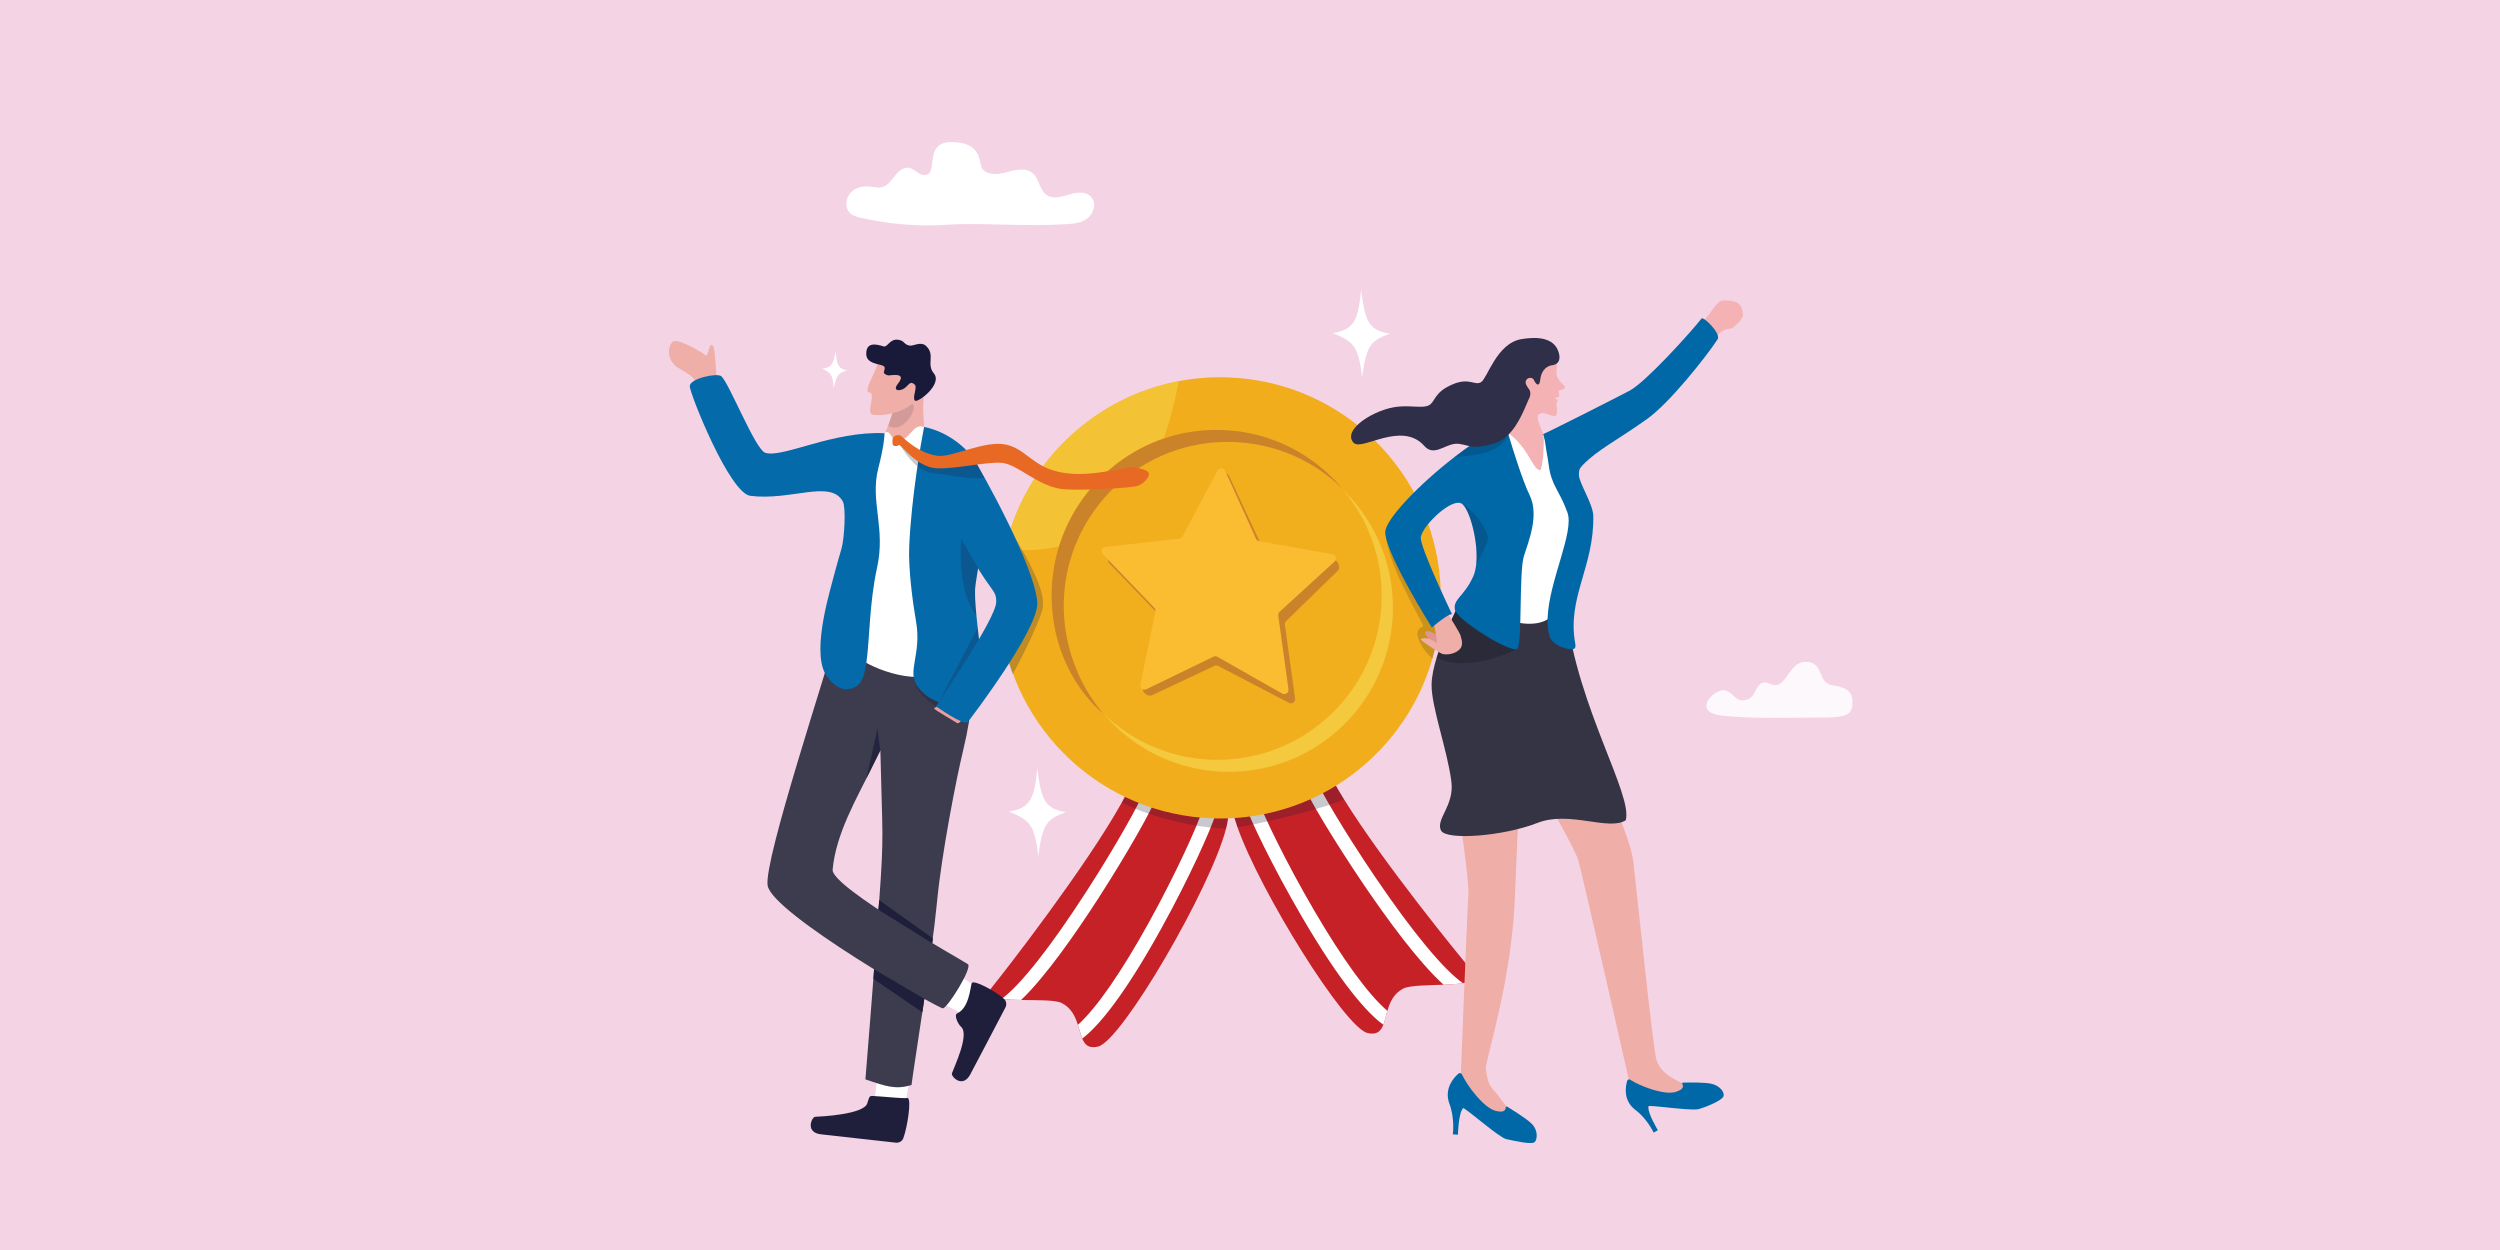 <?xml version="1.0" encoding="UTF-8"?>
<svg id="Layer_1" data-name="Layer 1" xmlns="http://www.w3.org/2000/svg" xmlns:xlink="http://www.w3.org/1999/xlink" viewBox="0 0 600 300">
  <defs>
    <style>
      .cls-1 {
        fill: #f5b2b4;
      }

      .cls-2, .cls-3, .cls-4, .cls-5, .cls-6, .cls-7 {
        fill: #201f3b;
      }

      .cls-8 {
        fill: #c62127;
      }

      .cls-9 {
        fill: #343445;
      }

      .cls-10 {
        fill: #191939;
      }

      .cls-11 {
        fill: url(#linear-gradient);
      }

      .cls-12 {
        opacity: .85;
      }

      .cls-12, .cls-13 {
        fill: #fff;
      }

      .cls-14 {
        fill: #f2ad1d;
      }

      .cls-15 {
        fill: #f4d3e5;
      }

      .cls-16 {
        fill: #fabd32;
      }

      .cls-17 {
        fill: #efaea7;
      }

      .cls-18 {
        fill: #0168a8;
      }

      .cls-19 {
        opacity: .28;
      }

      .cls-19, .cls-20 {
        fill: #0f1019;
      }

      .cls-20 {
        opacity: .17;
      }

      .cls-21 {
        fill: #e86924;
      }

      .cls-22, .cls-23, .cls-24 {
        fill: #f4c93d;
      }

      .cls-25 {
        fill: #3c3c4e;
      }

      .cls-26 {
        fill: #191930;
      }

      .cls-26, .cls-5 {
        opacity: .24;
      }

      .cls-27 {
        fill: #e89f9d;
      }

      .cls-28 {
        fill: #d39433;
        opacity: .19;
      }

      .cls-23 {
        opacity: .78;
      }

      .cls-24 {
        opacity: .02;
      }

      .cls-29 {
        fill: #cb832a;
      }

      .cls-30 {
        fill: #046aa9;
      }

      .cls-3 {
        opacity: .14;
      }

      .cls-4 {
        opacity: .35;
      }

      .cls-6 {
        opacity: .46;
      }

      .cls-7 {
        opacity: .79;
      }

      .cls-31 {
        fill: #2f2f49;
      }
    </style>
    <linearGradient id="linear-gradient" x1="243.4" y1="141.5" x2="247.48" y2="141.5" gradientTransform="translate(549.72 -42.05) rotate(166.41) scale(1 -1)" gradientUnits="userSpaceOnUse">
      <stop offset="0" stop-color="#efaea7"/>
      <stop offset=".14" stop-color="#edafa7"/>
      <stop offset=".17" stop-color="#ebb1a7"/>
      <stop offset=".25" stop-color="#e4a099"/>
      <stop offset=".3" stop-color="#e09591"/>
    </linearGradient>
  </defs>
  <rect class="cls-15" x="-9.78" y="-10.72" width="620.52" height="321.15"/>
  <g>
    <g>
      <circle class="cls-14" cx="293.18" cy="142.51" r="45.94"/>
      <g>
        <g>
          <path class="cls-8" d="M294.55,197.54c-.08.41-.18.83-.29,1.29-3.64,14.25-25,50.96-30.72,52.35-2.21.54-3.16-.4-3.8-1.92-.4-.94-.67-2.11-1.05-3.3-.65-2.03-1.6-4.12-3.95-5.26-1.53-.74-5.78-.64-9.68-.7-1.7-.03-3.34-.08-4.66-.26h0c-2.42-.32-3.77-1.02-2.46-2.64,3.45-4.27,22.67-28.99,31.31-44.53.92-1.66,1.73-3.22,2.38-4.63,0,0,25.47-3.57,22.91,9.6Z"/>
          <path class="cls-13" d="M277.44,191.33c-.44,2.13-7.14,13.89-13.78,24.18-5.46,8.46-12.71,18.89-18.59,24.48-1.7-.03-3.34-.08-4.66-.26,4.55-3.35,11.71-12.43,20.31-25.74,7.65-11.85,13.13-21.97,13.44-23.3l3.29.63Z"/>
          <path class="cls-13" d="M291.67,195.65c-1.16,3.6-6.08,14.74-12.97,27.2-9.26,16.75-15.32,23.63-18.95,26.4-.4-.94-.67-2.11-1.05-3.3,4.41-3.94,10.36-12.5,17.02-24.54,6.5-11.75,11.58-23.05,12.75-26.68l3.21.92Z"/>
        </g>
        <g>
          <path class="cls-8" d="M351.1,235.96h0c-1.31.2-2.95.3-4.65.37-3.9.15-8.14.15-9.66.92-2.32,1.19-3.22,3.31-3.82,5.35-.35,1.2-.6,2.38-.97,3.33-.6,1.54-1.53,2.5-3.75,2.01-5.47-1.19-25.87-34.04-31.25-49.41-.45-1.29-.8-2.46-1.02-3.47-2.87-13.11,22.68-10.14,22.68-10.14,1.01,2.06,2.36,4.43,3.94,6.98,9.53,15.34,27.53,37.39,30.9,41.37,1.34,1.58.02,2.32-2.4,2.69Z"/>
          <path class="cls-13" d="M312.93,188.44c.49,2.12,7.47,13.71,14.35,23.85,5.66,8.33,13.15,18.58,19.17,24.04,1.7-.07,3.34-.16,4.65-.37-4.63-3.24-12.01-12.15-20.91-25.25-7.93-11.67-13.64-21.65-13.99-22.97l-3.27.7Z"/>
          <path class="cls-13" d="M298.82,193.1c1.24,3.57,6.43,14.59,13.61,26.89,9.65,16.52,15.87,23.26,19.57,25.95.37-.95.62-2.13.97-3.33-4.5-3.83-10.65-12.25-17.59-24.13-6.78-11.6-12.12-22.77-13.38-26.37l-3.19.99Z"/>
        </g>
        <g>
          <path class="cls-26" d="M294.55,197.54c-.08.41-.18.83-.29,1.29-.99.02-2.26-.05-3.71-.21-1.05-.11-2.19-.27-3.4-.47-3.56-.59-7.67-1.56-11.49-2.86-1.07-.36-2.11-.76-3.12-1.17-1.16-.48-2.26-1-3.28-1.55.92-1.66,1.73-3.22,2.38-4.63,0,0,25.47-3.57,22.91,9.6Z"/>
          <path class="cls-26" d="M322.59,191.9c-1.03.41-2.23.84-3.53,1.27-1.02.33-2.11.67-3.24,1-3.76,1.09-7.97,2.14-11.69,2.97-1.17.26-2.29.5-3.33.71-1.45.29-2.74.53-3.81.7-.45-1.29-.8-2.46-1.02-3.47-2.87-13.11,22.68-10.14,22.68-10.14,1.01,2.06,2.36,4.43,3.94,6.98Z"/>
        </g>
        <g>
          <path class="cls-14" d="M294.55,90.57c-3.99-.13-7.89.19-11.65.9-1.44.27-2.87.61-4.27,1-18.58,5.17-33.16,20.26-37.44,39.37-.72,3.21-1.15,6.53-1.26,9.95-.08,2.48.01,4.93.27,7.32,2.73,25.88,24.2,46.44,50.95,47.3,4.35.14,8.59-.25,12.67-1.11,2.91-.61,5.73-1.47,8.45-2.54,19.06-7.52,32.81-25.8,33.51-47.57.94-29.23-21.99-53.68-51.22-54.62ZM260.4,166.72s0,0,0-.01c-3.85-5.08-6.5-11.1-7.54-17.64,0-.02,0-.05-.01-.07-.38-2.43-.54-4.93-.46-7.49.12-3.61.71-7.1,1.73-10.39.04-.13.08-.26.12-.39.05-.15.1-.31.15-.46,0,0,0,0,0,0,.04-.13.09-.27.14-.4.02-.05.04-.11.06-.16.04-.12.08-.24.13-.36.06-.15.11-.3.17-.46.1-.28.21-.56.32-.84.02-.06.04-.11.07-.16.04-.1.08-.19.12-.29.02-.04.03-.07.05-.11.05-.12.1-.24.15-.36.07-.16.14-.32.21-.49.06-.15.13-.29.2-.44.08-.17.16-.34.24-.51.06-.12.12-.24.17-.36,0,0,0,0,0,0,.07-.14.14-.29.22-.43.07-.14.14-.28.22-.43.15-.28.29-.55.44-.83.02-.04.05-.09.07-.13.13-.24.27-.48.41-.72.08-.14.16-.28.25-.42.08-.13.15-.25.23-.38,0,0,0-.02.01-.02.08-.14.17-.27.25-.4.09-.14.17-.27.26-.4.09-.13.17-.27.26-.4.08-.12.17-.25.25-.37.24-.36.5-.71.75-1.06.06-.08.12-.16.17-.23.16-.22.33-.44.5-.65.1-.12.2-.25.29-.37.08-.1.15-.19.23-.28.02-.02.04-.04.05-.07.04-.05.08-.1.12-.15.08-.1.17-.2.25-.3.08-.1.17-.2.25-.29.1-.12.21-.24.31-.36.08-.09.16-.18.25-.28.04-.05.08-.09.13-.14.27-.3.54-.59.82-.87.05-.06.11-.12.17-.17,0-.01.02-.02.03-.03.08-.08.16-.16.24-.24.07-.07.14-.14.21-.21.06-.06.11-.11.17-.17.07-.07.14-.13.21-.2.06-.06.12-.11.17-.17.29-.28.59-.55.89-.82.07-.06.14-.12.21-.18.16-.15.33-.29.5-.44.05-.04.1-.09.15-.13.1-.09.21-.18.32-.26.1-.08.19-.16.29-.24.1-.08.21-.17.31-.25.07-.06.14-.11.22-.17.1-.08.2-.16.3-.24.12-.09.24-.18.36-.27.09-.07.19-.14.28-.21.31-.23.63-.46.95-.68.11-.08.21-.15.32-.22.12-.08.23-.16.35-.24.11-.07.21-.14.32-.21.06-.04.13-.08.19-.12.33-.22.67-.43,1.01-.63.08-.05.17-.1.25-.15.08-.05.17-.1.25-.15.06-.03.12-.07.18-.1.11-.06.22-.13.33-.19.12-.07.24-.14.36-.2.13-.07.27-.15.4-.22,0,0,.01,0,.02,0,.14-.07.27-.14.41-.21.12-.06.24-.12.35-.18.09-.04.17-.09.26-.13.18-.09.35-.17.53-.26.08-.04.17-.08.25-.12.27-.13.55-.26.83-.38.13-.06.25-.11.38-.16.24-.1.49-.21.73-.3.08-.03.15-.06.23-.09.09-.04.18-.07.27-.11.08-.03.17-.07.25-.1.19-.07.38-.14.58-.21.09-.03.18-.07.28-.1.09-.03.19-.07.28-.1.09-.03.19-.06.28-.1.43-.15.86-.28,1.29-.41-.12.04-.25.08-.37.11-.25.08-.49.16-.74.24-.12.04-.25.08-.37.13-.12.04-.25.09-.37.13-.12.04-.24.09-.36.13,0,0,0,0,0,0-.19.07-.39.14-.58.22-.64.25-1.28.51-1.91.79-.12.05-.23.11-.35.16-1.51.7-2.97,1.48-4.37,2.36-.11.07-.22.14-.32.2-.11.07-.21.14-.32.21-.21.14-.42.28-.63.42-.1.07-.21.14-.31.22-.21.15-.42.29-.62.44-.1.07-.21.15-.31.22-.2.15-.41.3-.61.46-.1.08-.2.15-.3.23-.1.08-.2.16-.3.24-.1.08-.2.16-.3.24-.64.52-1.26,1.05-1.86,1.61-.07.06-.14.12-.2.19-.07.07-.14.14-.22.21-.09.09-.18.17-.27.26-.09.08-.17.17-.26.25,0,0-.02.02-.03.03-.08.08-.15.15-.23.23-.01.01-.02.03-.04.04-.08.09-.17.17-.25.26-.09.09-.18.18-.26.27-.07.07-.14.14-.2.21-.03.03-.06.07-.1.1-.07.08-.15.16-.22.24-.13.14-.25.28-.38.42-.07.08-.14.16-.21.24-.06.06-.11.13-.17.19-.07.08-.14.16-.2.24-.05.06-.1.12-.15.18-.08.09-.16.19-.23.28-.1.12-.2.24-.29.36-.07.08-.13.17-.2.25-.06.07-.12.15-.17.22-.05.07-.11.13-.16.2-.06.07-.12.15-.17.22-.07.09-.14.18-.2.27-.06.09-.13.17-.19.26-.1.13-.19.26-.29.39-.07.09-.13.18-.2.28-.04.05-.08.11-.12.16-.22.31-.43.63-.64.95-.07.1-.13.2-.2.3-.08.13-.16.25-.24.38-.05.08-.1.16-.15.24-.42.69-.83,1.39-1.21,2.11-.05.08-.09.17-.13.25-.05.1-.11.2-.16.3-.43.84-.84,1.7-1.21,2.58-.04.08-.07.17-.11.25-.12.3-.24.59-.36.89-.04.09-.07.19-.11.28-.02.04-.03.09-.05.13-.03.08-.06.17-.09.25-.03.09-.06.17-.09.26-.04.12-.09.24-.13.37-.18.51-.34,1.02-.5,1.54-.03.09-.05.17-.08.26-.03.09-.05.18-.08.26-.03.09-.05.18-.08.28-.03.09-.05.18-.08.28-.03.13-.07.25-.1.38-.13.49-.25.99-.36,1.49-.02.1-.04.19-.06.29-.01.07-.03.13-.04.2-.02.11-.05.22-.07.33-.02.1-.04.19-.06.29-.02.1-.04.2-.05.3-.02.1-.04.21-.06.32-.04.25-.09.51-.12.77-.02.11-.03.23-.05.34,0,.04-.01.08-.02.12-.03.2-.06.4-.08.6-.04.29-.07.57-.1.86-.01.12-.02.23-.03.35v.05c-.01.1-.02.2-.03.3,0,.05,0,.1-.01.15,0,.09-.01.17-.02.26,0,.03,0,.07,0,.1,0,.09-.01.18-.02.27,0,.09-.01.18-.02.27,0,.1-.01.2-.02.31,0,.12-.01.25-.02.37,0,.12-.01.25-.01.37-.01.34-.02.69-.02,1.03h0c0,.11,0,.21,0,.31,0,.25,0,.51,0,.76,0,.1,0,.19,0,.29,0,.08,0,.16,0,.23,0,.11,0,.22.01.33,0,.05,0,.1,0,.15,0,.14.01.29.02.43,0,.03,0,.05,0,.08,0,.13.02.26.02.39,0,.06,0,.11.01.17,0,.09.01.18.02.27,0,.1.02.2.02.3,0,.09.01.18.02.27,0,.06,0,.11.02.17,0,.11.02.23.03.34,0,.07.01.13.02.2.01.12.03.23.04.35l.02.14c.01.1.02.19.04.29.01.09.02.18.04.27.01.1.03.2.04.3,0,.05.02.11.02.16.01.1.03.2.05.29.02.11.04.22.06.34,0,.05.02.1.03.15.02.1.03.19.05.29.01.09.03.17.05.26,0,.04.02.08.02.11.02.13.05.27.08.4.03.14.06.29.09.43.02.09.04.19.06.28.02.08.04.17.06.25.15.64.31,1.28.48,1.91.03.11.06.21.09.32.03.1.06.2.09.3.04.14.08.28.13.42.01.04.02.07.03.11.03.11.07.22.1.33.03.09.06.18.09.26.04.11.07.22.11.32.05.15.1.31.16.46.06.16.11.32.17.48,0,0,0,.01,0,.02.05.13.1.26.15.39.02.04.03.09.05.13.05.13.1.27.16.4,0,0,0,.01,0,.02.06.14.11.28.17.42.01.03.02.05.03.08.06.14.11.27.17.41,0,.01.01.03.02.04.05.13.11.26.17.38.02.03.03.07.05.1.05.12.11.24.16.36.01.03.03.06.04.09.05.11.1.22.15.33.02.05.04.09.06.14.07.14.14.29.21.43.07.15.15.3.23.45.06.13.13.25.2.38.11.21.22.41.33.62.06.11.13.23.19.34.44.78.9,1.55,1.39,2.3.05.07.1.15.14.22.05.08.11.16.16.24.03.04.06.09.09.13.06.09.12.18.18.27.03.05.07.1.1.15.07.11.15.21.23.32,0,0,0,.01.02.02.07.1.14.19.2.29.06.08.11.15.17.23.07.1.15.2.22.3.07.1.15.2.23.3.07.09.14.18.21.27.09.11.18.22.27.34.07.09.15.19.23.28.07.08.14.17.2.25.03.03.05.06.08.1.08.1.16.2.24.29,0,0,.01.01.02.02.1.11.19.23.29.34.42.49.86.96,1.3,1.43.24.25.48.49.72.73.12.11.23.23.35.34-.32-.38-.63-.76-.94-1.15-.06-.07-.12-.15-.17-.22-.08-.1-.16-.21-.24-.31-.12-.16-.24-.32-.36-.48-.06-.09-.13-.17-.19-.26,0,0,0-.01-.01-.02-.09-.12-.17-.23-.25-.35-.06-.08-.12-.17-.18-.25-.04-.06-.09-.12-.13-.18-.07-.1-.13-.19-.2-.29-.07-.1-.13-.2-.2-.3-.02-.03-.04-.07-.07-.1-.07-.11-.15-.23-.22-.34-.08-.12-.16-.24-.23-.37-.08-.13-.16-.26-.24-.39-.08-.13-.15-.25-.23-.38-.15-.25-.3-.51-.44-.77-.06-.1-.12-.21-.17-.31-.07-.12-.13-.23-.19-.35-.11-.2-.21-.4-.32-.6-.05-.09-.09-.18-.14-.27-.06-.11-.11-.22-.16-.32-.03-.07-.07-.14-.1-.21-.06-.11-.11-.23-.16-.34-.05-.1-.09-.2-.14-.3-.08-.16-.15-.33-.22-.49-.05-.12-.11-.24-.16-.37-.24-.55-.46-1.1-.68-1.65-.02-.06-.05-.13-.07-.19-.05-.14-.1-.27-.15-.41-.04-.11-.08-.22-.12-.33-.03-.07-.05-.15-.08-.22-.03-.08-.06-.16-.08-.24-.11-.31-.21-.63-.31-.94-.04-.12-.07-.24-.11-.36-.03-.11-.06-.21-.09-.32-.04-.14-.08-.28-.12-.42-.03-.1-.06-.21-.09-.31-.02-.07-.04-.13-.05-.2-.03-.12-.06-.24-.09-.36-.03-.14-.07-.27-.1-.41,0-.01,0-.03,0-.04-.04-.14-.07-.29-.1-.43-.03-.14-.07-.29-.1-.43,0,0,0-.01,0-.02-.03-.15-.06-.29-.09-.44-.03-.13-.05-.25-.08-.38-.04-.18-.07-.36-.1-.54-.03-.15-.05-.29-.08-.44-.02-.14-.05-.28-.07-.43,0-.01,0-.02,0-.03-.02-.11-.03-.21-.05-.32-.03-.2-.06-.39-.08-.59-.02-.14-.04-.29-.06-.43,0-.08-.02-.16-.03-.24-.01-.1-.02-.19-.03-.29,0-.01,0-.03,0-.04-.03-.27-.06-.55-.08-.82-.03-.32-.05-.64-.07-.97-.02-.3-.03-.61-.05-.91,0,0,0,0,0-.01-.01-.31-.02-.62-.02-.93,0-.31,0-.62,0-.93,0-.32,0-.64.02-.97.7-21.74,18.89-38.79,40.62-38.09,10.16.33,19.29,4.47,26.07,11.02-.13-.16-.26-.31-.4-.46-.13-.15-.27-.3-.4-.46-.14-.15-.27-.3-.41-.45-.08-.08-.15-.17-.23-.25-.08-.09-.16-.17-.24-.25,0,0-.01-.02-.02-.02-.13-.14-.26-.27-.4-.41-.04-.04-.08-.08-.12-.12-.11-.11-.23-.23-.34-.34-.02-.02-.03-.03-.05-.05-.12-.12-.24-.23-.36-.34-.06-.06-.12-.12-.18-.17-.1-.1-.2-.19-.3-.28-.04-.04-.08-.07-.12-.11-.1-.09-.21-.19-.31-.28-.07-.06-.13-.12-.2-.17-.09-.08-.19-.17-.28-.24-.05-.05-.11-.09-.16-.14-.11-.1-.23-.19-.34-.29-.04-.03-.07-.06-.11-.09-.12-.1-.24-.19-.35-.29-.06-.05-.12-.1-.18-.14-.09-.08-.19-.15-.29-.23-.08-.06-.15-.12-.23-.18-.08-.07-.17-.13-.25-.19-.09-.07-.17-.13-.26-.2-.07-.05-.14-.11-.21-.16-.09-.07-.19-.14-.28-.2-.12-.09-.24-.18-.37-.26-.17-.12-.33-.23-.5-.35-.05-.04-.11-.07-.16-.11-.33-.22-.67-.44-1.01-.66-.06-.04-.12-.07-.18-.11-.38-.24-.77-.47-1.16-.7-.07-.04-.13-.08-.2-.11-.28-.16-.55-.31-.83-.46-.09-.05-.19-.1-.28-.15-.19-.1-.38-.2-.57-.29-.19-.1-.38-.19-.57-.28-.09-.05-.19-.09-.28-.14-.19-.09-.39-.18-.59-.27-.19-.09-.39-.17-.58-.26-.1-.04-.2-.08-.29-.13-.1-.04-.2-.08-.3-.12-.1-.04-.21-.09-.31-.13-.19-.08-.38-.15-.58-.23,6.8,2.61,12.67,7.05,17.05,12.68-.32-.33-.65-.66-.99-.98,4.45,5.24,7.54,11.65,8.76,18.68.43,2.55.61,5.18.52,7.87-.62,19.25-14.88,34.85-33.21,37.82-1.69.26-3.41.42-5.15.46-.74.02-1.48.01-2.22,0-2.17-.07-4.29-.31-6.36-.72-7.6-1.49-14.38-5.15-19.71-10.3.56.66,1.13,1.29,1.73,1.91-2.31-1.93-4.4-4.11-6.22-6.51Z"/>
          <path class="cls-23" d="M282.9,91.47c-.83,4.35-1.97,9.11-3.63,13.79-.09.03-.19.06-.28.1-.09.03-.19.06-.28.1-.09.03-.19.07-.28.1-.19.07-.38.14-.58.21-.08.03-.17.06-.25.1-.09.04-.18.07-.27.11-.08.03-.15.06-.23.09-.25.1-.49.2-.73.31-.13.05-.25.11-.38.16-.28.12-.55.25-.83.38-.08.04-.17.08-.25.12-.18.08-.35.17-.53.26-.09.04-.18.09-.26.13-.12.06-.24.12-.35.18-.14.07-.27.14-.41.21,0,0-.01,0-.02,0-.13.07-.27.15-.4.22-.12.07-.24.13-.37.2-.11.06-.22.12-.33.19-.06.03-.12.07-.18.1-.08.05-.17.1-.25.15-.08.05-.17.1-.25.15-.34.2-.68.42-1.02.63-.06.04-.13.08-.19.12-.11.07-.21.14-.32.21-.12.08-.24.16-.35.24-.11.07-.22.15-.32.22-.32.22-.63.45-.95.68-.09.07-.19.14-.28.21-.12.09-.24.18-.36.27-.1.08-.2.16-.3.24-.07.06-.14.11-.21.17-.11.08-.21.17-.31.25-.1.08-.19.16-.29.24-.11.09-.21.18-.32.27-.05.04-.1.09-.15.13-.17.14-.33.29-.5.44-.07.06-.14.12-.21.18-.3.27-.6.54-.89.82-.06.05-.11.11-.17.17-.07.07-.14.13-.21.2-.06.06-.11.11-.17.17-.07.07-.14.14-.21.21-.08.08-.16.16-.24.24,0,0-.02.02-.03.03-.06.06-.11.11-.17.17-.28.29-.55.58-.82.87-.04.05-.09.09-.13.14-.08.09-.16.18-.24.28-.11.12-.21.24-.31.36-.08.1-.17.2-.25.29-.09.1-.17.2-.25.3-.04.05-.08.1-.12.15-.02.02-.04.04-.05.07-.08.1-.15.19-.23.29-.1.12-.2.25-.29.37-.17.22-.33.43-.5.65-.06.08-.12.16-.17.23-.26.35-.51.7-.75,1.06-.09.12-.17.25-.25.37-.09.13-.18.26-.26.4-.09.13-.17.27-.26.4-.09.13-.17.27-.25.4,0,0,0,.02-.01.02-.08.13-.15.25-.23.38-.08.14-.17.28-.25.42-.14.24-.28.48-.41.72-.03.04-.05.09-.07.13-.15.27-.3.55-.44.83-.07.14-.15.28-.22.43-.07.14-.15.29-.22.43,0,0,0,0,0,0-.06.12-.12.24-.17.36-.08.17-.16.34-.24.51-.07.14-.13.29-.2.44-.07.16-.14.32-.21.49-.05.12-.1.24-.15.36-.01.04-.03.07-.05.11-.04.1-.08.19-.12.29-.02.05-.04.11-.07.16-.11.28-.22.56-.32.84-.06.15-.11.3-.17.46-.04.12-.09.24-.13.36-.02.05-.04.11-.06.16-.05.13-.09.27-.14.4,0,0,0,0,0,0-.05.15-.1.31-.15.46-.04.13-.08.26-.12.39-3.79.89-8.07,1.18-12.91.72,4.29-19.11,18.86-34.2,37.44-39.37,1.4-.39,2.82-.72,4.27-1Z"/>
          <path class="cls-24" d="M331.55,144.06c-.62,19.25-14.88,34.85-33.21,37.82-1.69.26-3.41.42-5.15.46l-7.08-1.86-1.94.69c.12.14.27.29.44.44-7.6-1.49-14.38-5.15-19.71-10.3.56.66,1.13,1.29,1.73,1.91-2.31-1.93-4.4-4.11-6.22-6.51-3.86-5.08-6.51-11.11-7.55-17.65,0-.02,0-.05-.01-.07-.38-2.43-.54-4.93-.46-7.49.12-3.61.71-7.1,1.73-10.39.04-.13.08-.26.12-.39.05-.15.1-.31.15-.46,0,0,0,0,0,0,.04-.13.09-.27.14-.4.02-.05.04-.11.06-.16.04-.12.08-.24.13-.36.06-.15.11-.3.17-.46.1-.28.21-.56.32-.84.02-.06.04-.11.07-.16.04-.1.08-.19.12-.29.02-.04.03-.07.05-.11.05-.12.1-.24.15-.36.07-.16.14-.32.21-.49.06-.15.13-.29.2-.44.08-.17.16-.34.24-.51.06-.12.12-.24.17-.36,0,0,0,0,0,0,.07-.14.14-.29.22-.43.07-.14.14-.28.22-.43.15-.28.29-.55.44-.83.02-.04.05-.09.07-.13.13-.24.27-.48.41-.72.08-.14.16-.28.25-.42.08-.13.15-.25.23-.38,0,0,0-.02.01-.02.08-.14.17-.27.25-.4.09-.14.17-.27.26-.4.09-.13.17-.27.26-.4.08-.12.17-.25.25-.37.24-.36.5-.71.75-1.06.06-.08.12-.16.17-.23.16-.22.33-.44.5-.65.1-.12.2-.25.29-.37.08-.1.15-.19.23-.28.02-.02.04-.04.05-.07.04-.05.08-.1.12-.15.08-.1.17-.2.25-.3.08-.1.17-.2.25-.29.1-.12.21-.24.31-.36.08-.09.16-.18.25-.28.04-.05.08-.09.13-.14.27-.3.54-.59.82-.87.05-.06.11-.12.17-.17,0-.01.02-.02.03-.03.08-.08.16-.16.24-.24.07-.07.14-.14.21-.21.06-.06.11-.11.17-.17.07-.07.14-.13.21-.2.06-.06.12-.11.17-.17.29-.28.59-.55.89-.82.07-.06.14-.12.21-.18.16-.15.33-.29.5-.44.05-.04.1-.09.15-.13.1-.09.21-.18.32-.26.1-.08.19-.16.29-.24.1-.08.21-.17.31-.25.07-.06.14-.11.22-.17.1-.08.2-.16.3-.24.12-.09.24-.18.36-.27.09-.07.19-.14.28-.21.31-.23.63-.46.95-.68.11-.08.21-.15.32-.22.12-.08.23-.16.35-.24.11-.07.21-.14.32-.21.06-.04.13-.08.19-.12.33-.22.67-.43,1.01-.63.08-.05.17-.1.25-.15.08-.05.17-.1.25-.15.06-.03.12-.07.18-.1.11-.06.22-.13.33-.19.12-.07.24-.14.36-.2.13-.07.27-.15.4-.22,0,0,.01,0,.02,0,.14-.07.27-.14.41-.21.12-.06.24-.12.35-.18.09-.04.17-.09.26-.13.18-.09.35-.17.53-.26.08-.04.17-.08.25-.12.27-.13.55-.26.83-.38.13-.06.25-.11.38-.16.24-.1.49-.21.73-.3.08-.03.15-.06.23-.09.09-.04.18-.07.27-.11.08-.03.17-.07.25-.1.19-.07.38-.14.58-.21.09-.03.18-.07.28-.1.09-.03.19-.07.28-.1.09-.03.19-.06.28-.1.43-.15.86-.28,1.29-.41-.12.04-.25.08-.37.11-.25.08-.49.16-.74.24-.12.04-.25.08-.37.13-7.85,2.72-14.61,7.86-19.33,14.56-.04.05-.07.1-.11.15-4.21,6.04-6.79,13.33-7.04,21.24-.36,11.03,3.86,21.15,10.95,28.53.35.37.71.72,1.07,1.08-2.85-3.36-5.15-7.21-6.75-11.39-.02-.06-.04-.12-.07-.18-1.67-4.42-2.56-9.2-2.52-14.19,0-.32,0-.64.02-.97.7-21.74,18.89-38.79,40.62-38.09,10.16.33,19.29,4.47,26.07,11.02-4.2-4.96-9.62-8.87-15.81-11.27,6.8,2.61,12.67,7.05,17.05,12.68-.32-.33-.65-.66-.99-.98,4.45,5.24,7.54,11.65,8.76,18.68.43,2.55.61,5.18.52,7.87Z"/>
          <path class="cls-28" d="M298.34,181.88c-1.65.27-3.33.43-5.04.49-.86.03-1.73.03-2.61,0-2.03-.07-4.01-.28-5.94-.64-6.83-1.26-13.03-4.26-18.13-8.51-.6-.62-1.17-1.25-1.73-1.91,5.33,5.15,12.12,8.81,19.71,10.3,2.06.41,4.19.65,6.36.72.75.02,1.49.03,2.22,0,1.75-.04,3.47-.2,5.15-.46Z"/>
          <path class="cls-28" d="M322,117.09c-6.78-6.54-15.91-10.69-26.07-11.02-21.74-.7-39.92,16.35-40.62,38.09-.33,10.16,3.22,19.54,9.32,26.73-7.73-7.46-12.39-18.03-12.02-29.61.56-17.46,12.41-31.91,28.33-36.54.16-.05.31-.09.47-.13,3.76-1.04,7.73-1.53,11.83-1.4,3.93.13,7.7.82,11.25,2,.13.04.25.08.38.13.08.03.16.06.24.09.16.06.32.11.48.17,6.44,2.37,12.07,6.38,16.41,11.5Z"/>
          <path class="cls-28" d="M331.02,136.2c-1.22-7.03-4.31-13.44-8.76-18.68.33.32.66.65.99.99,3.94,5.07,6.67,11.12,7.77,17.69Z"/>
          <path class="cls-29" d="M322,117.09c-6.78-6.54-15.91-10.69-26.07-11.02-21.74-.7-39.92,16.35-40.62,38.09-.33,10.16,3.4,20.03,9.5,27.21-8.34-7.33-12.78-18.22-12.4-29.8.56-17.46,12.62-32.2,28.53-36.83.16-.05.31-.09.47-.13,3.75-1.04,7.73-1.54,11.83-1.41,3.93.13,7.71.82,11.25,2.01.13.04.25.08.38.13.08.03.16.06.24.09.16.06.32.12.48.17,6.44,2.37,12.07,6.38,16.41,11.5Z"/>
          <path class="cls-22" d="M334.28,147.12c-.61,18.93-14.48,34.3-32.4,37.5-2.66.48-5.41.68-8.22.59-.94-.03-1.88-.09-2.8-.19-9.52-.98-17.98-5.33-24.24-11.8-.6-.62-1.17-1.25-1.73-1.91,5.33,5.15,12.12,8.81,19.71,10.3,2.06.41,4.19.65,6.36.72.75.02,1.49.03,2.22,0,1.75-.04,3.47-.2,5.15-.46,18.33-2.86,32.63-18.42,33.25-37.64.09-2.75-.11-5.44-.56-8.05-1.22-7.03-4.31-13.44-8.76-18.68.33.32.66.65.99.98,7.14,7.39,11.39,17.54,11.03,28.62Z"/>
        </g>
      </g>
      <g>
        <path class="cls-29" d="M294.95,114.18l8.08,17.33c.14.3.42.52.75.58l16.55,2.31c.83.15,1.46,1.92.84,2.48l-12.48,12.16c-.25.23-.37.56-.32.89l2.45,17.71c.12.83-.77,1.44-1.51,1.02l-16.92-8.82c-.29-.16-.64-.18-.94-.03l-15.02,7.07c-.76.37-2.27-.6-2.1-1.42l4.56-16.48c.07-.33-.03-.67-.26-.91l-12.4-12.89c-.58-.61-.22-1.62.62-1.71l17.77-2c.33-.04.62-.24.78-.53l7.71-16.76c.4-.74,1.49-.77,1.84,0Z"/>
        <path class="cls-16" d="M294.05,113.02l7.39,16.28c.14.3.42.52.75.58l17.6,3.14c.83.15,1.13,1.18.51,1.75l-13.2,12.06c-.25.23-.37.56-.32.89l2.45,17.71c.12.83-.77,1.44-1.51,1.02l-15.55-8.82c-.29-.16-.64-.18-.94-.03l-16.09,7.81c-.76.37-1.6-.29-1.44-1.12l3.59-17.52c.07-.33-.03-.67-.26-.91l-12.4-12.89c-.58-.61-.22-1.62.62-1.71l17.77-2c.33-.04.62-.24.78-.53l8.42-15.77c.4-.74,1.47-.71,1.82.06Z"/>
      </g>
    </g>
    <path class="cls-13" d="M333.52,80.07c-5.17-.82-5.91-3.16-6.86-10.44-.67,6.91-1.52,9.52-6.78,10.31,4.58,1.97,6.19,2.68,7.01,10.67,1.13-8.08,2.14-8.8,6.63-10.53Z"/>
    <path class="cls-13" d="M255.8,194.91c-5.17-.82-5.91-3.16-6.86-10.44-.67,6.91-1.52,9.52-6.78,10.31,4.58,1.97,6.19,2.68,7.01,10.67,1.13-8.08,2.14-8.8,6.63-10.53Z"/>
    <path class="cls-13" d="M227.2,53.95c-6.99.45-13.67-.14-20.53-1.65-1.05-.23-2.17-.54-2.88-1.4-1.08-1.3-.76-3.49.41-4.71,1.16-1.21,2.92-1.58,4.54-1.41,1.04.11,2.1.41,3.1.1,1.25-.39,2.08-1.61,2.92-2.67.84-1.06,1.97-2.12,3.26-1.95.97.12,1.73.9,2.59,1.39.86.49,2.11.54,2.61-.36,1.06-1.92-.43-7.2,5.02-7.2,7.86,0,6.57,5.31,7.52,6.44,1.43,1.71,3.99,1.33,6.06.75s4.55-1.13,6.15.4c1.39,1.32,1.53,3.75,3.01,4.96,1.57,1.29,3.81.6,5.71.02,1.91-.58,4.36-.79,5.47.97.93,1.47.24,3.61-1.08,4.69-1.32,1.08-3.06,1.34-4.72,1.45-10.76.7-20.54-.39-29.17.17Z"/>
    <path class="cls-12" d="M413.55,165.66c-2.46,0-7.53,5.25-.29,6.09,7.24.84,18.08.45,22.46.47,7.16.03,8.94-.32,8.88-3.84-.03-2.03-.95-3.35-4.72-3.89-3.93-.56-1.92-5.8-6.71-5.64-4.08.14-4.5,7-8.23,5.32s-2.95,2.9-5.69,3.75c-3,.93-3.23-2.27-5.7-2.27Z"/>
    <path class="cls-5" d="M242.57,127.39c4.67,7.4,8.21,14.49,7.73,18.19-.48,3.7-7.24,16.26-7.24,16.26l-2.09-5.79,1.61-28.65Z"/>
    <g>
      <path class="cls-17" d="M172.29,92.78c-.73-4.85-.53-9.64-1.4-9.98-.86-.34-.9,3.35-1.71,2.37-.32-.39-6.29-3.99-7.57-3.23-1.28.77-1.64,3.84.31,5.69,1.95,1.85,5.95,2.18,5.28,6.75-.4,2.73,5.08-1.6,5.08-1.6Z"/>
      <g>
        <path class="cls-17" d="M221.61,96.6c-.34,2.77.92,9.89-.04,12.8l-7.01-.21s-6.8-.3-5.27-1.48c2.03-1.58,1.22-.76,2.13-1.92.56-.7,1.18-2.13,1.76-3.69.78-2.12,1.48-4.5,1.81-5.66.13-.46.2-.73.2-.73l.02-.55,4.02-5.36s2.75,3.76,2.38,6.79Z"/>
        <path class="cls-3" d="M213.18,102.11c.78-2.12,1.48-4.5,1.81-5.66l1.71-.28s2.13.24,2.54,1.14c.63,1.36-2.8,7-6.06,4.8Z"/>
      </g>
      <path class="cls-13" d="M232,243.75c-2.57-1.05-8.65-4.53-8.65-4.53l3.39-6.97,9.08,5.31.55,6.1-4.38.09Z"/>
      <path class="cls-2" d="M229.7,243.23c-.74.35.1,2.44.99,3.25,2.02,1.86-1.72,9.65-2.23,11.12-.26.76,2.58,3.73,4.42.23,1.59-3.03,6.71-12.71,8.42-16.03.36-.7.24-1.54-.31-2.04-1.95-1.8-7.22-4.7-7.78-3.82-.38,1.39-.68,5.98-3.5,7.29Z"/>
      <path class="cls-13" d="M209.78,266.25c.04-2.78,1.07-9.73,1.07-9.73l7.7.64-1.64,10.42-5.46,2.73-1.67-4.06Z"/>
      <path class="cls-2" d="M209.32,263.02c-.83-.05-.78.73-1.2,1.86-.98,2.57-10.93,3.09-12.48,3.15-.8.03-2.51,3.78,1.41,4.21,3.39.37,14.24,1.61,17.95,2,.78.08,1.51-.34,1.78-1.04.96-2.48,2.06-9.48,1.04-9.68-1.43.15-4.71-.28-8.49-.5Z"/>
      <path class="cls-25" d="M231.92,176.66c-.25,1.23-.55,2.57-.9,4.03-1.34,5.48-5.04,24.05-6.16,36-1.12,11.89-5.58,39.48-6.1,43.72-3.82,1.13-6.01.36-11.06-1.36,0,0,1.89-22.98,3.33-43.13,1.17-16.36.73-14.76.26-35.83h0c-.05.09-1.03,2.02-2.48,4.99-3.1,6.34-8.23,15.05-8.98,23.65-.36,4.15,31.32,21.84,32.47,22.67,1.15.84-4.89,10.56-6.01,10.6-1.12.04-41.01-22.79-42.06-29.48-.96-6.1,14.39-51.96,17.46-63.57,0,0,32.77-2.96,32.42,7.97-.05,1.49-.17,2.81-.34,4.05-.23,1.68-.33,3.24-.45,4.96-.19,2.81-.44,6.01-1.39,10.73Z"/>
      <path class="cls-6" d="M214.82,174.49s0,0,0,.02c-.05-.04-.08-.06-.08-.07.02,0,.09.05.09.05Z"/>
      <path class="cls-7" d="M211.28,180.09h0c-.05.09-1.93,3.84-3.38,6.81l2.79-12.36s-.14.74.59,5.55Z"/>
      <path class="cls-4" d="M232.51,173.44c-.26-.09-12.24-4.21-13.16-10.52,0,0,10.58,2.23,13.96,3.02-.19,2.81-.51,5.94-.81,7.51Z"/>
      <path class="cls-13" d="M221.77,102.48c-2.67-1.08-3.5,3.41-6.32,3.29-1.49-.07-1.08-.66-1.7-1.42-.38-.47-.72-.98-1.48-.38-15.48,12.3-5.49,49.36-7.55,51.61-1.68,1.84,9.42,7.67,16.95,6.8,10.33-1.19,11.05-12.06,11.01-14.16-.04-2.1-2.19-37.95-2.19-37.95,0,0-4.75-3.29-8.74-7.79Z"/>
      <path class="cls-30" d="M207.92,159.09c-.39,2.69-.99,4.64-2.12,5.43-2.03,1.43-4.61,1.44-7.28-2.09-.15-.2-.29-.41-.41-.63-3.43-6.04,1.4-20.93,2.29-24.61.36-1.48.98-3.46,1.56-5.52.72-2.56,1.1-9.88.32-11.31-2.93-5.35-12.44-.12-22.2-1.36-5.01-.64-14.47-24.41-14.54-26.28-.06-1.88,6.5-3.24,7.52-2.46,1.85,1.41,8.16,17.59,10.6,18.41,4.04,1.36,16.36-5.32,28.63-4.69,0,0,0,.45-.11,1.44-.09.82-.27,2.02-.61,3.64-.2.95-.45,2.05-.78,3.31-2.04,7.95,1.83,14.25-.3,23.91-.92,4.16-1.36,8.42-1.67,12.33-.31,4.01-.49,7.65-.9,10.48Z"/>
      <path class="cls-27" d="M225.07,169.42c-.33.46-1.15.36-.78.74s5.13,3.2,5.13,3.2c0,0,.42.58,1.12-.21.7-.79.8-1.65.8-1.65l-6.27-2.09Z"/>
      <path class="cls-30" d="M236.06,125.56c-.13,1.73-.25,3.12-.37,4.3-.25,2.4-.49,3.88-.77,5.51-.11.65-.23,1.32-.35,2.07h0c-.12.73-.25,1.54-.39,2.48,0,0,0,.01,0,.01-.02.16-.05.33-.07.5-.23,1.65-.07,4.29.23,7.29.05.48.1.97.15,1.47h0c.84,7.89,2.24,17.48-.28,18.65-4.72,2.18-10.56,1.54-13.93-2.96-2.79-3.74.98-7.66-.43-15.75-.78-4.49-1.87-12.49-1.64-17.93.48-11.57,2.92-25.52,3.57-28.73,0,0,6.94,1.03,11.94,7.65,2.1,2.78,2.73,10.15,2.34,15.43Z"/>
      <path class="cls-30" d="M224.59,116.72c12.3,26.89,14.62,23.66,14.5,27.8-.12,4.14-14.46,24.99-14.46,24.99,0,0,6.78,4.79,7.61,3.8s17.17-22.51,16.71-28.75c-.65-8.85-13.63-31.96-15.3-34.43-1.67-2.48-9.96-4.47-10.36-.46-.4,4.01,1.29,7.06,1.29,7.06Z"/>
      <path class="cls-5" d="M234.7,136.32c-.14.86-.29,1.82-.46,3-.03.19-.05.39-.06.61,0,0,0,.01,0,.01-.02.16-.05.33-.07.5-.23,1.65-.07,4.29.23,7.29-4.81-5.98-3.67-18.5-3.67-18.5l4.04,7.08Z"/>
      <path class="cls-5" d="M234.92,153.24c-.62,1.76-9.54,15.16-9.54,15.16l9.25-17.73.28,2.58Z"/>
      <path class="cls-5" d="M215.71,106.6c.25-.16,2.58,4.62,5.91,6.22.92.44,1.91.76,2.95.83,3.05.21,7.9,1.51,11.76,1.09-1.33-2.54-1.95-3.8-3.36-5.73-2.82.82-6.37,1.86-7.96,1.67-1.18-.14-2.29-.48-3.31-.92-1.92-.84-3.54-2.08-4.76-3.15-.62-.55-.69-1.37-1.46-1.41-1.02-.05-.11,1.61.22,1.41Z"/>
      <path class="cls-21" d="M214.19,105.61c.05-.47.42-1.22,1.43-1.17.77.04.82.34,1.44.89,1.87,1.64,4.67,3.67,8.07,4.07,3.4.4,11.34-3.82,16.34-2.69,5.01,1.13,6.38,5.52,13.62,6.74,7.24,1.22,15.18-1.65,17.32-1.26,2.14.39,3.42.86,3.34,1.68-.08.82-1.2,2.17-2.73,2.73-1.53.56-14.86,1.26-18.35.75-5.7-.82-10.45-5.89-14.13-6.25-3.68-.37-11.53,1.57-15.85,1.28-4.82-.33-8.55-5.81-8.87-5.61s-.63.4-1.24.24c-.42-.11-.43-.94-.38-1.4Z"/>
      <g>
        <path class="cls-17" d="M210.58,87.21c-.45,2.42-3.57,6.84-1.91,6.99,1.66.15-.95,5.12.81,5.34,4.26.55,9.45-1.68,10.21-3.68.76-2,1.03-7.76,1.03-7.76l-10.14-.9Z"/>
        <path class="cls-10" d="M214.75,89.98c-1.36.03-1.44.34-2.34-.2s.86-1.68-.87-2.14c-1.73-.46-3.66-.75-3.64-2.77.02-2.93,2.56-2.23,4.13-1.74,1.01.31,1.48-1.88,3.53-1.59,1.61.23,1.32,1.15,2.75,1.41.86.16,2.69-1.1,3.94.07,2.32,2.16-.01,4.33,1.87,6.59,2.2,2.63-3.95,7.21-4.55,6.53-.69-.79.68-3.17-.03-3.83-1.08-.99-1.32-.02-2.39.81-1.14.88-3.07.75-1.65-1.02,1.42-1.77.48-2.13-.75-2.11Z"/>
      </g>
      <polygon class="cls-2" points="209.64 234.94 221.36 242.96 221.84 239.72 209.76 232.62 209.64 234.94"/>
      <polygon class="cls-2" points="210.8 218.33 223.75 226.39 223.89 225.23 211.01 216.03 210.8 218.33"/>
      <path class="cls-13" d="M203.26,88.92c-2.22-.51-2.47-1.55-2.67-4.74-.5,2.98-.95,4.09-3.25,4.28,1.93.99,2.61,1.35,2.73,4.84.73-3.48,1.19-3.76,3.19-4.38Z"/>
    </g>
    <path class="cls-20" d="M332.71,126.43c-1.29,7.3,9.47,23.67,8.8,23.93-2.58,1.02-.75,3.81-.11,4.94.64,1.13,2.36,2.84,2.36,2.84l1.09-3.79,1.06-6.51-13.2-21.41Z"/>
    <g>
      <path class="cls-1" d="M410.59,83.53c1.08-1.61,1.5-4.53,4.84-4.66.34-.01,3.15-2.28,2.89-3.52-.39-1.88-.39-3.06-4.15-3.26-1.74-.09-2.16.9-4.05,3.4-1.45,1.92-4.29,5.13-4.29,5.13l4.75,2.91Z"/>
      <path class="cls-17" d="M364.22,200.02c-.22,5.05-.45,10.32-.65,15.5-.81,20.36-7.16,39.03-6.97,40.93.42,4.05,1.47,4.71,2.48,5.86l3.17,4.17-6.89,1.86-4.96-5.1s1.68-44.01,2.02-48.33c.13-1.7-.44-6.76-1.18-12.29-.22-1.62-.45-3.29-.69-4.92-1-6.96-2.03-13.3-2.03-13.3.01-1.11-2.1-10.35-2.67-11.31-1.51-2.55-1.73-17.83,5.68-16.17,12.19,2.72,14.21,11.47,14.21,11.47,0,0-.68,13.13-1.4,29.08l-.11,2.55Z"/>
      <path class="cls-18" d="M350.04,257.65c-1.12.97-3.45,3.52-2.24,7.1,1.41,3.53.88,7.5.88,7.5l1.23.07s.11-5.45,1.3-6.4c1.81,1.06,8.62,7.1,10.31,7.47,1.68.36,6.24,1.45,6.87.65.63-.81.68-2.87-.74-4.3-1.42-1.44-5.98-4.17-5.98-4.17,0,0-.25-.06-.28.18-.06.54-.22,1.43-2.45.85-2.95-.77-6.89-6.15-8.08-8.76-.14-.32-.55-.4-.81-.18Z"/>
      <g>
        <path class="cls-17" d="M361.44,164.17l4.02,2.52c.15.09.28.21.38.35,1.29,1.74,8.7,10.14,11.73,14.24.02.03,3.48-1.23,3.5-1.2,2.22,3.57,10.22,20.33,10.94,26.79.92,8.32,4.79,45.3,5.52,47.48.73,2.18,2.15,3.64,5.63,5.35.03.02.07.03.11.05h0c1.44.56,1.03,2.7-.52,2.69l-6.52-.04c-.15,0-.3-.03-.44-.07l-3.74-1.27c-.46-.16-.8-.54-.91-1.01,0,0-11.36-50.13-12.35-53.6-.99-3.47-14.65-26.93-14.65-26.93-.28-.31-6.41,3.84-6.83,3.86-1.45.08-5.26-.6-9.42-8.56-1.25-2.39,1.69-6.62,2.66-7.92.19-.25.45-.43.76-.51l9.04-2.39c.37-.1.77-.04,1.09.17Z"/>
        <path class="cls-18" d="M395.69,265.44c1.34-.05,5.54.52,8.68.75,1.4.1,2.59.14,3.22.02.06-.01.12-.02.17-.04,1.73-.49,5.39-2.02,5.84-2.98.45-.97-.81-2.6-2.79-3.07-.83-.2-2.19-.28-3.48-.31-1.32-.03-2.58,0-3.14.01-.2,0-.31.01-.31.01,0,0-.23.08-.14.29.22.47.56,1.26-1.53,1.93-2.77.89-8.7-1.43-10.98-2.92-.26-.17-.61-.05-.7.25-.41,1.33-1.01,4.6,1.81,6.88,2.93,2.11,4.53,5.56,4.53,5.56l1.02-.57s-2.69-4.43-2.22-5.79Z"/>
      </g>
      <path class="cls-9" d="M345.85,199.32c1.19,2.41,14.87,1.42,23.16-1.83,7.64-2.99,17.02,1.99,21.16-.62,1.79-6.02-11.55-27.12-14.2-49.64-9.57,3.9-25.25-3.33-25.25-3.33,0,0-.08.16-.23.44-.87,1.67-3.97,7.79-5.71,13.53-.69,2.29-1.17,4.52-1.2,6.38-.09,5.4,3.83,15.84,4.76,23.43.7,5.7-3.84,8.94-2.5,11.64Z"/>
      <path class="cls-13" d="M366.56,102.34l4.38,2.16,6.84,22.95s-1.44,14.26-4.52,19.35c-4.02,6.62-18.07.06-17.54-1.44,4.82-13.81,5.64-42.81,5.64-42.81l5.2-.2Z"/>
      <path class="cls-19" d="M344.79,157.88c8.25,3.87,19.35-2.18,19.35-2.18l-12.08-10.04-1.56-1.31c-.87,1.67-3.97,7.79-5.71,13.53Z"/>
      <g>
        <path class="cls-11" d="M343.24,154.14s-.51-1.27-1.1-1.85c-.19-.19-.11-.67.15-.75,1.23-.37,3.62,1.58,3.62,1.58l.91,1.37-1.86.68-1.73-1.04Z"/>
        <path class="cls-17" d="M347.7,147.65s2.77,4.39,2.82,4.84c.05.46.65,1.49.21,2.74-.33.92-2.21,2.14-4.45,1.76-.62-.11-5.57-3.45-5.36-3.55.82-.49,2.03-.4,3.94.9-.05-1.91-.82-4.93-.82-4.93l-1.01-1.74,2.74-1.48,1.93,1.46Z"/>
      </g>
      <path class="cls-18" d="M332.46,127.76c.08,5.19,11.18,22.84,11.18,22.84,4.09-3.43,4.79-3.22,4.84-3.2-.12-.25-7.86-16.42-7.49-18.5.52-2.95,7.71-9.74,9.94-7.94,1.85,1.49,3.93,9.13,3.36,14.46-.12,1.13-.36,2.15-.75,3-2.22,4.82-4.77,5.31-4.38,7.84.39,2.52,13.75,10.77,14.99,9.43,1.24-1.35.37-18.34,1.59-22.24,1.09-3.48,3.72-9.78,1.39-14.57-1.72-3.53-4-10.9-5.09-14.53-.02-.06-.03-.11-.05-.16-.36-1.2-.57-1.96-.57-1.96-.99.32-2.12.82-3.33,1.46-2.71,1.43-5.87,3.56-9.02,6-8.34,6.44-16.66,14.98-16.61,18.08Z"/>
      <path class="cls-18" d="M376.19,123.02c1.68,4.68-4.46,16.49-4.76,25.27,0,.12,0,.23-.01.35-.02,1.5.12,2.89.52,4.15.54,1.7,3.12,2.88,4.82,3.01,1.17.09,1.51-.17,1.29-1.39-2-11.02,4.59-18.42,4.34-30.64-.06-2.75-3.33-7.73-3.44-9.67-.04-.62.02-1.18.23-1.62.1-.2.34-.5.68-.86,3.49-3.67,8.77-6.26,15.56-11.15,5.32-3.84,13.93-14.67,16.8-19.03.9-1.37-3.39-5.57-3.85-4.99-2.65,3.36-13.35,15.23-17.26,17.31-3.18,1.69-20.63,10.52-20.79,10.43.02.06.42.98.62,2.68.15,1.29.52,2.85.74,4.63.63,5.1,2.52,5.97,4.51,11.52Z"/>
      <path class="cls-20" d="M354.28,135.43c1.14-2.01,2.77-5.04,2.83-6.2.1-1.8-2.71-6.21-6.19-8.26,1.85,1.49,3.93,9.13,3.36,14.46Z"/>
      <path class="cls-20" d="M349.07,109.68c7.93-.4,11.25-2,12.97-5.34.02-.05.05-.1.07-.14l-.12-.02-3.9-.5c-2.71,1.43-5.87,3.56-9.02,6Z"/>
      <g>
        <path class="cls-1" d="M373.54,86.78c.46,1.73-.56,2.67.54,4.32.88,1.31,1.8,1.54,1.43,2.09s-1.52.24-1.47.85c.05.6.52,1.05-.15,1.28-.45.15-.93.11-.43.48.2.15.62-.01.21.69-.41.7.64,3.07-.59,3.38-.62.15-2.63-1.28-3.75-.44-1,.75.87,3.76,1.11,5.13.24,1.37-.16,8.5-.92,8.29-1.89-.54-2.39-4.8-7.13-8.62-5.66-4.55,1.61-11.99,1.61-11.99l1.98-4.5,7.57-.97Z"/>
        <path class="cls-31" d="M324.92,106.3c1.93,2,11.52-5.39,16.92.73,2.14,2.42,4.54,0,7.05-.47.41-.08.83-.1,1.25-.04,1.58.23,2.43.66,3.81.71h0c.32.01.67,0,1.06-.03.33-.03.68-.08,1.08-.15.72-.13,1.57-.35,2.61-.66,1.09-.33,2.05-.92,2.89-1.67,0,0,0,0,0,0,.03-.02.06-.05.09-.08,3.02-2.76,4.54-7.52,5.39-9.2.29-.57.32-1.45-.06-1.96-.51-.7-1.19-1.56-.68-2.32.48-.71,1.54-.55,1.78-.02.6,1.32,1.35,1.72,1.54.04.31-2.76,2-3.4,2.8-3.51.52-.07.9-.23,1.18-.44h0c1.07-.83.54-2.48.3-3.09-1.14-2.89-4.55-3.46-8.77-2.76-5.97.99-8.18,9.4-9.7,10.33-1.52.93-2.75-1.17-6.76.5-4.68,1.95-4.18,4.31-5.84,5.1-1.45.69-4.1-.03-7.35.29-5.55.53-13.64,5.58-10.59,8.73Z"/>
      </g>
    </g>
  </g>
</svg>